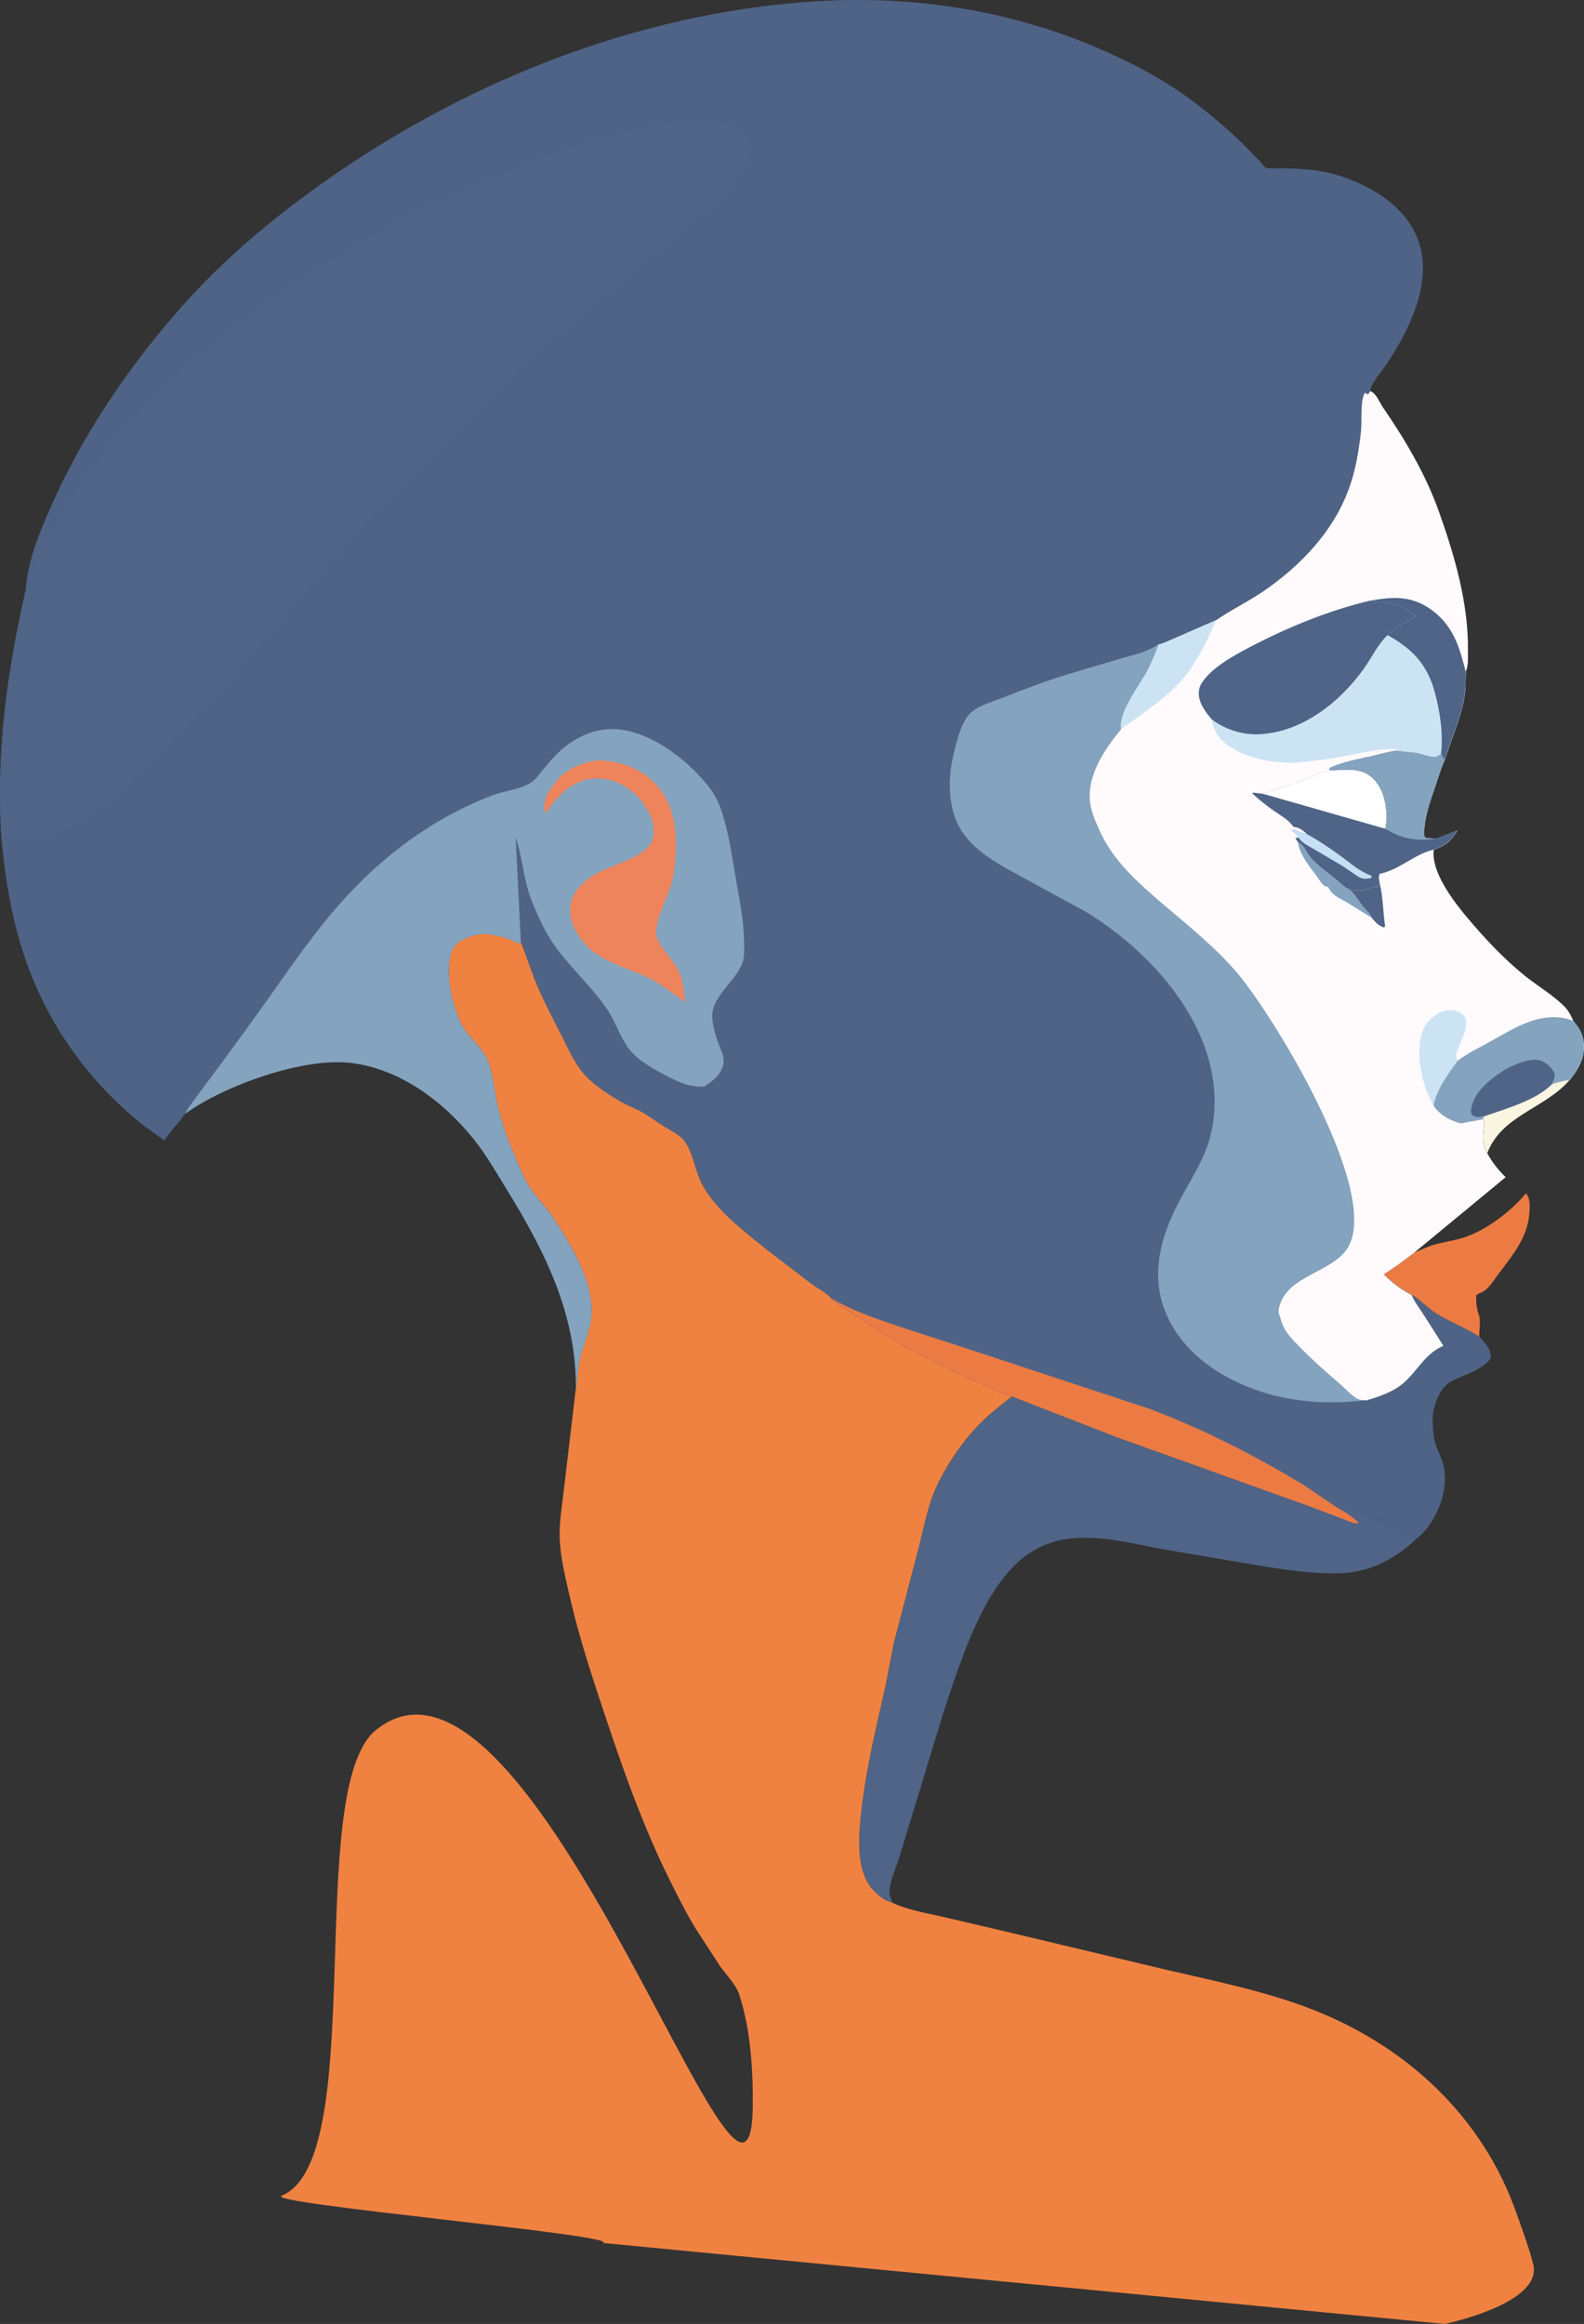 <?xml version="1.0" encoding="UTF-8"?>
<svg id="Layer_2" data-name="Layer 2" xmlns="http://www.w3.org/2000/svg" viewBox="0 0 354.4 519.82">
  <rect x="0" y="0" width="354.4" height="519.82" fill="#333333" stroke="none"/>
  <defs>
    <style>
      .cls-1 {
        fill: #f08241;
      }

      .cls-2 {
        fill: #cce3f4;
      }

      .cls-3 {
        fill: #84a3be;
      }

      .cls-4 {
        fill: #fff;
      }

      .cls-5 {
        fill: #4f6386;
      }

      .cls-6 {
        fill: #ee845c;
      }

      .cls-7 {
        fill: #fffafb;
      }

      .cls-8 {
        fill: #c4e0f5;
      }

      .cls-9 {
        fill: #4f6486;
      }

      .cls-10 {
        fill: #f9f5e0;
      }

      .cls-11 {
        fill: #eb7b43;
      }
    </style>
  </defs>
  <g id="Layer_1-2" data-name="Layer 1">
    <g id="Layer_1-2" data-name="Layer 1-2">
      <g>
        <path class="cls-10" d="M351.22,241.52c-1.42.23-2.71.47-4.04,1.01-3.73,3.66-10.31,5.44-15.28,7.19l-.1.63c.47,1.04.11,2.31.03,3.42-.1,1.49.17,2.88.92,4.21,3.19-8.56,12.99-9.99,18.47-16.46h0Z"/>
        <path class="cls-11" d="M330.83,289.33c.54-.18,1.01-.37,1.45-.72,1.23-.97,2.23-2.64,3.16-3.87,3.03-4.02,6.21-7.85,6.7-12.97.14-1.47.35-3.65-.73-4.85-3.24,3.92-8.38,7.88-13.32,9.69-2.21.81-4.64,1.1-6.92,1.72-1.62.44-3.2,1.25-4.78,1.83l-3.24,2.44-3.56,2.44c1.94,1.82,3.73,3.38,6.22,4.54l.3.19c1.95,1.25,3.49,2.99,5.46,4.19,3.03,1.84,6.43,3.09,9.37,5.08,0-1.11.37-3.8,0-4.72-.58-1.44-.67-2.97-.66-4.58l.55-.42h0Z"/>
        <path class="cls-9" d="M301.26,338.44c1.08.7,1.94,1.36,2.82,2.29-1.24.16-2.24-.44-3.36-.85l-8.6-3.25-42.17-15.11-23.53-9.15c-2.09,1.7-4.34,3.37-6.28,5.22-4.05,3.88-7.55,8.88-10.03,13.76-2.56,5.06-3.42,10.65-4.86,16.04l-5.26,20.12-1.92,9.91c-2.35,10.29-4.93,21.01-5.71,31.52-.33,4.38-.24,10.39,2.99,13.84,1.17,1.25,2.47,2.36,4.22,2.78-.14-.86-.61-1.48-.59-2.42.03-2.19,1.6-5.47,2.23-7.69l9.83-32.27c2.33-7.06,4.66-14.22,7.88-20.97,2.12-4.46,4.99-9.18,8.7-12.66,3.21-3.01,7.37-4.92,11.85-5.4,7.02-.76,14.23,1.18,21.06,2.45l17.19,2.92c7.11,1.22,14.32,2.49,21.58,2.4,7-.08,12.93-3.2,17.71-7.82-4.64-1.57-8.77-5.01-13.4-6.18-1.04-.27-1.43.08-2.33.53h-.02Z"/>
        <path class="cls-1" d="M116.52,210.55l-.35.58-.33-.19c-2.31-1.32-6.58-2.5-9.26-1.89-1.71.39-4.08,1.3-5.03,2.74-1.86,2.84-1.11,9.13-.18,12.26.6,2.04,1.22,4.3,2.46,6.08,1.67,2.4,4.07,4.34,5.24,7.03,1.26,2.89,1.38,6.28,2.06,9.32,1.05,4.68,2.76,9.35,4.73,13.75.83,1.85,1.58,3.81,2.74,5.5,1.48,2.16,3.38,4.04,4.84,6.19,4.44,6.57,10.08,15.9,8.66,23.85-.5,2.83-1.81,5.56-2.43,8.39-.47,2.17-.43,4.33-.84,6.45l-2.69,22.77c-.39,3.4-1.01,6.97-.92,10.39.1,4.04,1.08,8.2,1.97,12.15,1.77,7.86,4.09,15.47,6.63,23.13,4.6,13.92,9.42,28.23,16,41.44,1.86,3.73,3.75,7.56,5.96,11.12l5.32,8.17c1.37,1.93,3.52,4.08,4.26,6.28,2.59,7.7,3.15,17.13,3.06,25.19-.53,44.5-49.3-112.59-84.3-84.28-16.31,13.2-1.39,96.09-21.11,104.17-4.28,1.76,76.15,8.85,71.88,10.57l188.35,18.11s22.06-4.53,19.79-13.37c-1-3.92-2.44-7.71-3.79-11.53-7.59-21.58-24.92-37.84-47.29-46.08-9.92-3.65-20.62-5.83-30.95-8.23l-37.29-8.87-13.55-3.16c-3.31-.74-7.36-1.46-10.36-2.92l-.24-.12c-1.75-.42-3.05-1.53-4.22-2.78-3.22-3.45-3.31-9.46-2.99-13.84.78-10.51,3.36-21.23,5.71-31.52l1.92-9.91,5.26-20.12c1.44-5.39,2.3-10.98,4.86-16.04,2.48-4.89,5.98-9.88,10.03-13.76,1.93-1.85,4.19-3.52,6.28-5.22-2.81-.8-5.24-2.12-7.88-3.26-10.02-4.33-19.56-9.59-28.48-15.7-1.27-.87-3.21-1.8-4.09-3-1.01-1.3-3.05-2.2-4.41-3.25-5.75-4.46-11.9-8.91-17.31-13.71-2.94-2.6-6.13-6.09-7.65-9.62-1.15-2.65-1.77-6.74-3.72-8.94-1.06-1.19-2.82-2.04-4.19-2.88-1.71-1.05-3.3-2.27-5.05-3.28-1.2-.69-2.53-1.15-3.76-1.8-3.04-1.61-6.81-4.04-9.06-6.54-2.17-2.42-3.56-5.6-5-8.44-2.14-4.21-4.32-8.33-6.12-12.69l-3.18-8.7h.01Z"/>
        <path class="cls-5" d="M306.6,87.47c-.13-1.43,2.9-4.88,3.83-6.3,7.49-11.41,13.17-25.96.29-36.17-4.07-3.23-9.84-5.78-15.1-6.68-2.97-.51-6.04-.63-9.05-.7-.46,0-3.03.11-3.29-.05-.52-.33-1.2-1.3-1.64-1.76l-3.71-3.79c-3.85-3.69-7.97-7.17-12.33-10.32-6.1-4.41-12.82-7.88-19.8-10.88C224.81,1.79,202.02-1.38,179.07.53c-37.31,3.1-72.89,17.22-103.08,37.75-12.74,8.66-24.98,18.67-35.09,30.04-12.17,13.68-22.43,28.9-29.7,45.41-2.59,5.89-5.06,11.99-5.47,18.42C1.47,150.77-.94,168.86.35,187.94c.81,8.48,2.2,17.15,4.88,25.3,5,15.23,14.16,28.43,27.11,38.69l4.45,3.19c1.28-2.2,3.24-3.9,4.65-6.02,8.57-6.22,26.32-12.69,37.13-11.36,11.11,1.37,20.73,8.75,27.34,16.96,2.87,3.56,5.16,7.61,7.54,11.47,8.64,13.99,15.52,27.95,15.4,44.47.41-2.13.37-4.29.84-6.45.62-2.84,1.93-5.57,2.43-8.39,1.42-7.95-4.22-17.28-8.66-23.85-1.46-2.15-3.36-4.03-4.84-6.19-1.16-1.69-1.92-3.65-2.74-5.5-1.97-4.4-3.68-9.07-4.73-13.75-.68-3.04-.8-6.43-2.06-9.32-1.17-2.69-3.58-4.63-5.24-7.03-1.24-1.79-1.86-4.05-2.46-6.08-.92-3.13-1.68-9.42.18-12.26.95-1.44,3.32-2.35,5.03-2.74,2.68-.61,6.95.56,9.26,1.89l.33.19.35-.58,3.18,8.7c1.8,4.36,3.98,8.48,6.12,12.69,1.44,2.84,2.83,6.02,5,8.44,2.25,2.51,6.02,4.93,9.06,6.54,1.23.65,2.55,1.1,3.76,1.8,1.75,1.01,3.33,2.22,5.05,3.28,1.37.84,3.13,1.7,4.19,2.88,1.96,2.2,2.58,6.29,3.72,8.94,1.52,3.53,4.72,7.01,7.65,9.62,5.41,4.8,11.56,9.25,17.31,13.71,1.36,1.06,3.4,1.95,4.41,3.25.88,1.19,2.83,2.13,4.09,3,8.92,6.11,18.46,11.37,28.48,15.7,2.65,1.15,5.07,2.46,7.88,3.26l23.53,9.15,42.17,15.11,8.6,3.25c1.12.41,2.12,1.01,3.36.85-.87-.92-1.74-1.59-2.82-2.29.89-.45,1.28-.79,2.33-.53,4.63,1.17,8.75,4.61,13.4,6.18l.7-.58c1.82-1.66,3.14-3.86,4.1-6.05,1.37-3.13,1.88-6.7,1.07-10.03-.35-1.45-1.14-2.7-1.61-4.09-.61-1.82-.77-4.56-.7-6.47.09-2.49,1.6-6.52,4.02-7.85,2.65-1.46,5.64-2.09,7.96-4.16.36-.32.98-.83.98-1.29.03-1.9-1.25-3.21-2.55-4.52-2.94-1.99-6.34-3.24-9.37-5.08-1.97-1.2-3.51-2.94-5.46-4.19l-.3-.19c-2.49-1.17-4.28-2.72-6.22-4.54l3.56-2.44,3.24-2.44,20.47-16.89c-1.71-1.63-2.97-3.27-4.1-5.3-.75-1.32-1.02-2.71-.92-4.21.07-1.11.44-2.38-.03-3.42l.1-.63c4.97-1.74,11.55-3.52,15.28-7.19,1.34-.54,2.62-.78,4.04-1.01,1.45-1.87,2.78-3.86,3.05-6.22.33-2.85-.39-4.74-2.27-6.92-.51-1.16-1.03-2.27-1.95-3.21-2.55-2.6-6.01-4.6-8.87-6.9-4.75-3.82-8.97-8.34-12.85-12.94-3.2-3.79-8.19-10.34-7.58-15.28l1.46-.6c1.94-.84,2.76-2.11,3.89-3.74l-4.83,1.87-2.26-.15-.42-.51c-.02-4.03,1.33-7.53,2.6-11.3.65-1.93,1.19-3.76,2.04-5.64,1.37-4.55,3.41-8.89,4.3-13.58.38-1.98.34-4.11.39-6.13.65-1.46.47-3.27.49-4.85.12-10.52-2.97-21.09-6.49-30.99-2.96-8.31-7.5-16-12.54-23.33-.86-1.26-1.37-2.96-2.79-3.62l-.04-.03Z"/>
        <path class="cls-11" d="M185.96,290.4c.88,1.19,2.83,2.13,4.09,3,8.92,6.11,18.46,11.37,28.48,15.7,2.65,1.15,5.07,2.46,7.88,3.26l23.53,9.15,42.17,15.11,8.6,3.25c1.12.41,2.12,1.01,3.36.85-.87-.92-1.74-1.59-2.82-2.29-3.63-1.96-6.92-4.69-10.48-6.82-10.7-6.4-21.76-12-33.54-16.47l-39.16-12.93-17.58-5.71c-5-1.72-10-3.46-14.54-6.1h.01Z"/>
        <path class="cls-3" d="M259.19,144.14c-2.92,1.84-5.38,2.27-8.66,3.22l-11.68,3.47c-5.04,1.54-10,3.47-14.89,5.38-2.4.94-5.44,1.72-7.17,3.63-1.94,2.15-3.15,7.4-3.71,10.14-1.08,5.27-.84,11.91,2.46,16.47,3.07,4.25,7.8,6.83,12.4,9.33l14.78,8.05c16.86,10.18,32.39,29.02,28.4,48.95-1.15,5.74-4.31,10.38-7.06,15.49-5.39,10.02-7.48,20.42-.5,30.31,5.4,7.65,15.15,12.52,24.6,14.22,6.06,1.09,11.43,1.07,17.53.42-.69-.06-1.57-.09-2.17-.44-1.31-.78-2.65-2.3-3.83-3.31-3-2.57-5.97-5.18-8.72-7.99-1.8-1.84-3.61-3.59-4.34-6.06l-.22-.71-.33-1c-.14-.72.1-1.4.32-2.07,2.07-6.18,10.69-6.98,14.56-11.78,9.16-11.38-15.62-52.02-23.94-61.96-4.95-5.92-11.09-10.77-16.99-15.81-5.6-4.79-11.12-9.69-14.07-16.4-.85-1.94-1.77-3.95-2.07-6.04-.85-6.08,3.16-11.97,6.95-16.61-.59-3.77,3.82-9.28,5.63-12.63,1.11-2.05,1.96-4.09,2.72-6.28h0Z"/>
        <path class="cls-3" d="M116.52,210.55l-1.14-23.23c1.67,4.89,1.78,10.12,3.89,14.99,1.24,2.86,2.67,6.09,4.45,8.67,3.62,5.25,8.67,9.64,12.21,14.91,1.99,2.98,3.15,7.18,5.63,9.71,2.38,2.43,6.35,4.47,9.45,5.97,2.19,1.06,4.04,1.57,6.52,1.47,1.96-1.21,3.81-2.7,4.3-4.95.35-1.61-.47-3.09-1.03-4.57-.73-1.93-1.62-4.82-1.41-6.9.44-4.34,5.83-7.67,6.9-11.87.33-1.3.19-2.93.18-4.26-.06-4.64-1-9.18-1.8-13.74-.87-4.97-1.57-10.31-3.16-15.12-.62-1.89-1.4-3.64-2.62-5.25-4.38-5.76-12.18-12.09-19.84-13.15-4.41-.61-8.44.76-11.93,3.26-2.06,1.47-3.76,3.42-5.35,5.33-.84,1-1.73,2.33-2.78,3.11-2.08,1.54-6.43,2.03-8.97,3.02-3.5,1.36-6.94,2.98-10.2,4.79-9.59,5.33-17.75,12.41-24.76,20.53-6.58,7.64-12.22,16.26-18.1,24.38l-7.31,10.04-5.76,7.73c-.81,1.16-1.89,2.42-2.44,3.7,8.57-6.22,26.32-12.69,37.13-11.36,11.11,1.37,20.73,8.75,27.34,16.96,2.87,3.56,5.16,7.61,7.54,11.47,8.64,13.99,15.52,27.95,15.4,44.47.41-2.13.37-4.29.84-6.45.62-2.84,1.93-5.57,2.43-8.39,1.42-7.95-4.22-17.28-8.66-23.85-1.46-2.15-3.36-4.03-4.84-6.19-1.16-1.69-1.92-3.65-2.74-5.5-1.97-4.4-3.68-9.07-4.73-13.75-.68-3.04-.8-6.43-2.06-9.32-1.17-2.69-3.58-4.63-5.24-7.03-1.24-1.79-1.86-4.05-2.46-6.08-.92-3.13-1.68-9.42.18-12.26.95-1.44,3.32-2.35,5.03-2.74,2.68-.61,6.95.56,9.26,1.89l.33.19.35-.58-.03-.05Z"/>
        <path class="cls-6" d="M134.89,170.08c-2.82-.1-5.94,1.08-8.22,2.6-1.72,1.15-4.45,4.57-4.78,6.64-.11.73-.27,1.95.16,2.55,1.59-2.16,3.01-4.13,5.31-5.71,2.44-1.67,4.93-2.37,7.93-1.91,3.39.52,6.52,2.61,8.47,5.23,1.8,2.42,3,5,2.33,8-.96,4.31-9.69,5.98-13.29,8.3-2.24,1.44-4.64,3.65-5.08,6.3-.58,3.47.75,6.08,2.91,8.77,3.54,4.46,10.46,5.69,15.39,8.36,2.57,1.39,4.92,3.37,7.38,4.96-.51-2.07-.46-4.29-1.25-6.29-1.23-3.09-4.61-5.72-5.37-8.82-.13-.53.12-1.69.23-2.23.74-3.84,3.01-7.08,3.63-11.02,1.01-6.46,1.2-14.17-3.26-19.63-3.26-3.99-7.34-5.46-12.48-6.11h-.01Z"/>
        <path class="cls-9" d="M.35,187.94c3.65.69,7.36.32,10.86-.83,8.98-2.95,15.52-9.72,22.03-15.91,13.05-12.41,24.28-26.05,35.89-39.63l17.47-19.63,31.56-31.17,23.06-19.17c6.46-5.17,12.9-10.29,18.79-16.05,2.58-2.53,5.5-5.32,7.13-8.51.85-1.66,1.52-4,.75-5.79-.71-1.64-2.38-2.8-4.09-3.41-5.83-2.06-12.63-.86-18.53.34-8.76,1.78-17.85,4.47-26.14,7.72l-22.07,9.59c-8.63,3.76-17.06,8.83-25,13.76-26.22,16.29-49.62,36.71-62.82,64.02-1.4,2.89-2.37,5.9-3.53,8.88C1.47,150.77-.94,168.86.35,187.94H.35Z"/>
        <path class="cls-7" d="M327.93,150.27c.65-1.46.47-3.27.49-4.85.12-10.52-2.97-21.09-6.49-30.99-2.96-8.31-7.5-16-12.54-23.33-.86-1.26-1.37-2.96-2.79-3.62l-.52.76-.39-.2-.31-.16c-1.08,1.58-.64,6.4-.87,8.55-.48,4.34-1.2,8.78-2.72,12.92-3.48,9.5-10.7,17.15-19.23,22.98-3.36,2.29-7.09,4.06-10.41,6.37l-10.33,4.51c-.67.26-1.97.93-2.62.94-.75,2.18-1.61,4.23-2.72,6.28-1.81,3.34-6.21,8.85-5.63,12.63-3.8,4.64-7.8,10.53-6.95,16.61.29,2.09,1.21,4.1,2.07,6.04,2.95,6.7,8.47,11.61,14.07,16.4,5.89,5.04,12.04,9.89,16.99,15.81,8.32,9.94,33.1,50.58,23.94,61.96-3.87,4.8-12.49,5.61-14.56,11.78-.23.67-.47,1.35-.32,2.07l.33,1,.22.71c.73,2.47,2.54,4.22,4.34,6.06,2.75,2.81,5.72,5.42,8.72,7.99,1.18,1.01,2.52,2.53,3.83,3.31.6.36,1.48.38,2.17.44,2.85-.83,5.94-1.88,8.19-3.78,3.15-2.65,4.75-6.42,8.68-8.25l.38-.17-4.26-6.69c-.95-1.49-2.06-2.88-2.77-4.49l-.1-.24c-2.49-1.17-4.28-2.72-6.22-4.54l3.56-2.44,3.24-2.44,20.47-16.89c-1.71-1.63-2.97-3.27-4.1-5.3-.75-1.32-1.02-2.71-.92-4.21.07-1.11.44-2.38-.03-3.42l.1-.63c4.97-1.74,11.55-3.52,15.28-7.19,1.34-.54,2.62-.78,4.04-1.01,1.45-1.87,2.78-3.86,3.05-6.22.33-2.85-.39-4.74-2.27-6.92-.51-1.16-1.03-2.27-1.95-3.21-2.55-2.6-6.01-4.6-8.87-6.9-4.75-3.82-8.97-8.34-12.85-12.94-3.2-3.79-8.19-10.34-7.58-15.28l1.46-.6c1.94-.84,2.76-2.11,3.89-3.74l-4.83,1.87-2.26-.15-.42-.51c-.02-4.03,1.33-7.53,2.6-11.3.65-1.93,1.19-3.76,2.04-5.64,1.37-4.55,3.41-8.89,4.3-13.58.38-1.98.34-4.11.39-6.13h0v-.03Z"/>
        <path class="cls-9" d="M308.7,197.61l-.53.74c-.89.13-1.7.27-2.55.55-1.27.43-2.45.2-3.76.05,1.37,1.21,1.96,2.39,3.02,3.77.71.93,1.6,1.45,2.02,2.57.85.99,1.44,1.74,2.76,2.18l.24-.32c-.49-3.13-.43-6.5-1.21-9.55h.01Z"/>
        <path class="cls-3" d="M301.86,198.95c-.96-.43-2.02-1.52-2.84-2.19-1.81-1.48-4.07-3.04-5.61-4.76-1.13-1.26-1.46-2.79-3.02-3.7.25,2.64,2.63,5.6,4.2,7.68.52.68,1,1.6,1.67,2.13.46.37.8-.02,1.05.56.7,1.65,2.76,2.4,4.26,3.3l5.32,3.32c-.43-1.12-1.31-1.64-2.02-2.57-1.06-1.38-1.65-2.56-3.02-3.77h0Z"/>
        <path class="cls-2" d="M326.12,237.28c-.09-.25-.35-.77-.34-1.01.04-2.25,4.54-8,.78-9.84-1.08-.53-2.4-.62-3.57-.27-1.67.49-3.61,2.21-4.36,3.69-2.02,4-.91,10.4.68,14.42l1.41,3.04c.57-3.42,3.32-7.22,5.4-10.03h0Z"/>
        <path class="cls-2" d="M272.14,138.69l-10.33,4.51c-.67.26-1.97.93-2.62.94-.75,2.18-1.61,4.23-2.72,6.28-1.81,3.34-6.21,8.85-5.63,12.63,4.75-3.38,10.68-7.29,14.3-11.81,3.09-3.85,4.99-8.15,7-12.54h0Z"/>
        <path class="cls-3" d="M352,228.37c-3.06-1.3-6.6-.98-9.72.13s-5.95,2.88-8.81,4.46c-2.51,1.38-5.07,2.59-7.34,4.32-2.09,2.81-4.83,6.62-5.4,10.03,1.29,2.01,3.77,3.42,6.15,3.99l.2-.06,4.72-.88.1-.63c4.97-1.74,11.55-3.52,15.28-7.19,1.34-.54,2.62-.78,4.04-1.01,1.45-1.87,2.78-3.86,3.05-6.22.33-2.85-.39-4.74-2.27-6.92h0v-.02Z"/>
        <path class="cls-9" d="M347.18,242.54c.33-.85.97-1.82.5-2.7-.65-1.21-2-2.41-3.4-2.71-2.23-.47-6.19,1.22-8,2.42-3.21,2.14-6.62,4.81-7.16,8.71-.07.49.04.76.25,1.19,1.04.54,1.39.41,2.53.27,4.97-1.74,11.55-3.52,15.28-7.19h0Z"/>
        <path class="cls-9" d="M312.64,167.87c-2.06.28-4.01.86-6.03,1.32-3.24.73-5.96,1.19-9.01,2.53l-.27.45.74.16-2.87.6c-3.66,1.96-8.7,3.32-12.7,4.62l-2.14-.26-.17.19c1.58,1.49,3.23,2.76,5.01,4.01,1.34.93,2.89,1.77,3.88,3.04l.22.27.13.17c1.24.05,2.16.82,3.03,1.65l-.29-.08c-.87-.24-1.63-.51-2.43-.91l-.82.08c.67.53,1.32.86,1.65,1.63l-.03.05-.72.03c.17.36.28.57.56.88,1.57.91,1.9,2.44,3.02,3.7,1.54,1.72,3.8,3.28,5.61,4.76.82.67,1.88,1.77,2.84,2.19,1.31.15,2.48.37,3.76-.05.85-.29,1.66-.42,2.55-.55l.53-.74c-.11-.77-.34-1.43,0-2.16,4.39-.87,7.68-4.36,12.05-5.4l1.46-.6c1.94-.84,2.76-2.11,3.89-3.74l-4.83,1.87-2.26-.15-.42-.51c-.02-4.03,1.33-7.53,2.6-11.3.65-1.93,1.19-3.76,2.04-5.64l-.84-1.29-.22.13c-.21.11-.77.43-.98.46-1.01.11-3.19-.68-4.32-.88-1.42-.25-2.82-.21-4.24-.51h0l.02-.02Z"/>
        <path class="cls-8" d="M292.47,186.62l-.29-.08c-.87-.24-1.63-.51-2.43-.91l-.82.08c.67.53,1.32.86,1.65,1.63l-.03.05c.74,1.14,2.22,1.85,3.4,2.53l5.9,3.48c1.33.79,2.53,1.71,3.82,2.55,1.14.75,1.77.69,3.07.47l.2-.51c-2.5-.85-4.37-2.5-6.43-4.03-2.46-1.83-5.33-3.8-8.05-5.27h0Z"/>
        <path class="cls-4" d="M309.95,185.38c.17-.85.28-1.73.28-2.59-.03-3.15-.78-6.73-3.36-8.97-2.44-2.12-5.76-1.67-8.79-1.5l-2.87.6c-3.66,1.96-8.7,3.32-12.7,4.62l27.44,7.84Z"/>
        <path class="cls-3" d="M312.64,167.87c-2.06.28-4.01.86-6.03,1.32-3.24.73-5.96,1.19-9.01,2.53l-.27.45.74.16c3.03-.17,6.34-.62,8.79,1.5,2.57,2.24,3.32,5.81,3.36,8.97,0,.86-.1,1.75-.28,2.59,3.53,2.21,7.2,2.88,11.33,2.19l-2.26-.15-.42-.51c-.02-4.03,1.33-7.53,2.6-11.3.65-1.93,1.19-3.76,2.04-5.64l-.84-1.29-.22.13c-.21.11-.77.43-.98.46-1.01.11-3.19-.68-4.32-.88-1.42-.25-2.82-.21-4.24-.51h0v-.02Z"/>
        <path class="cls-2" d="M327.93,150.27c-1.41-5.68-2.91-10.78-8.33-14.31-4.28-2.78-8.22-2.44-13.1-1.59-9.47,2.27-18.41,5.97-26.94,10.43-3.64,1.9-8.58,4.62-10.72,8.06-.68,1.1-.76,2.46-.4,3.69.46,1.57,1.54,3,2.59,4.26.61,3.01,1.78,4.72,4.53,6.45,4.26,2.67,9.7,3.49,14.74,3.33,3.24-.37,6.57-.7,9.77-1.31,4.2-.81,8.19-1.84,12.56-1.7v.3c1.44.3,2.84.26,4.25.51,1.12.2,3.31.99,4.32.88.21-.02.77-.35.98-.46l.22-.13.84,1.29c1.37-4.55,3.41-8.89,4.3-13.58.38-1.98.34-4.11.39-6.13h0Z"/>
        <path class="cls-9" d="M327.93,150.27c-1.41-5.68-2.91-10.78-8.33-14.31-4.28-2.78-8.22-2.44-13.1-1.59,3.23.16,7.41.72,9.69,3.08l.38.41c-.83.93-1.99,1.27-3.08,1.88-1.1.61-2.12,1.51-3.04,2.33,5.68,3.13,8.9,6.67,10.55,12.72,1.2,4.39,1.95,9.39,1.4,13.89l.84,1.29c1.37-4.55,3.41-8.89,4.3-13.58.38-1.98.34-4.11.39-6.13h0Z"/>
        <path class="cls-9" d="M306.49,134.37c-9.47,2.27-18.41,5.97-26.94,10.43-3.64,1.9-8.58,4.62-10.72,8.06-.68,1.1-.76,2.46-.4,3.69.46,1.57,1.54,3,2.59,4.26,2.88,2.28,6.88,3.6,10.66,3.43,9.75-.44,18.15-7.3,23.37-14.54,1.74-2.41,3.02-5.24,5.13-7.38l.25-.25c.93-.82,1.95-1.72,3.04-2.33s2.24-.95,3.08-1.88l-.38-.41c-2.29-2.36-6.46-2.92-9.69-3.08h.01Z"/>
      </g>
    </g>
  </g>
</svg>